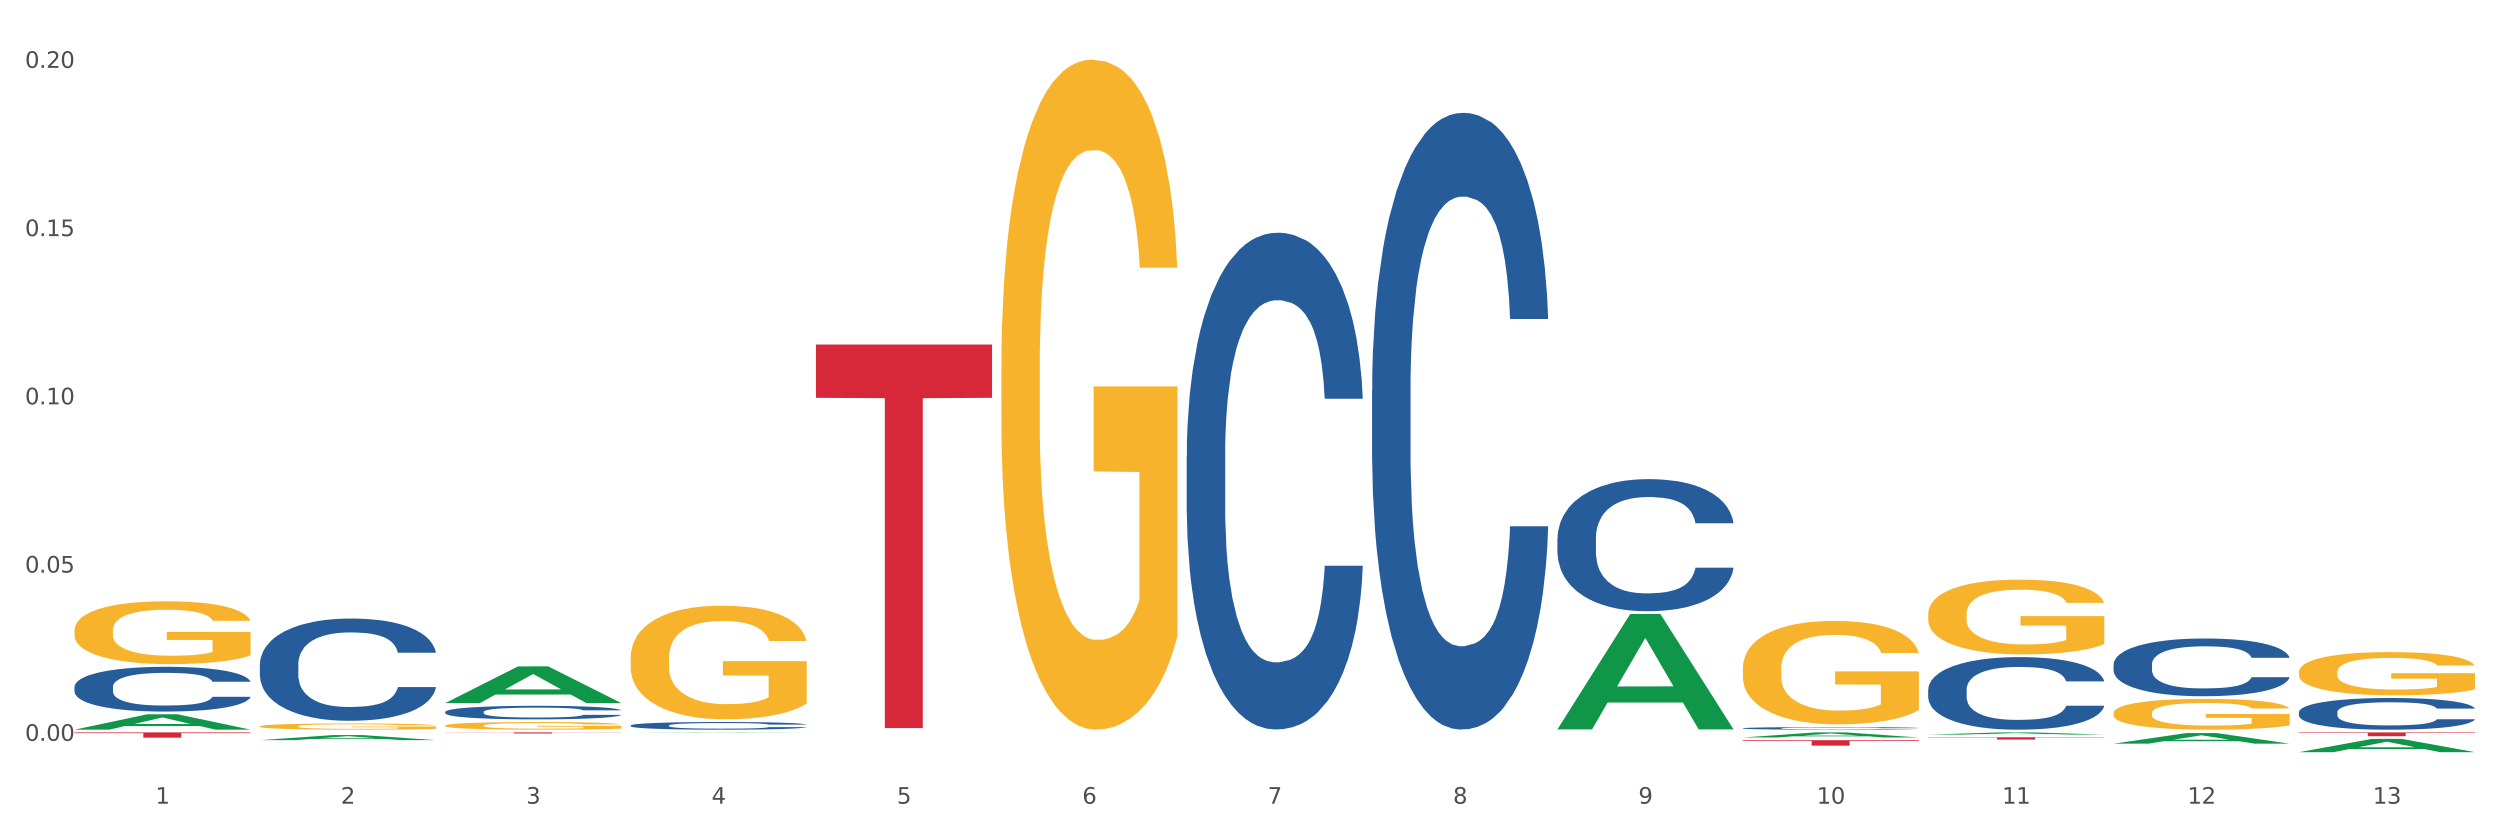 <?xml version="1.0" encoding="utf-8" standalone="no"?>
<!DOCTYPE svg PUBLIC "-//W3C//DTD SVG 1.1//EN"
  "http://www.w3.org/Graphics/SVG/1.1/DTD/svg11.dtd">
<svg xmlns:xlink="http://www.w3.org/1999/xlink" width="1080pt" height="360pt" viewBox="0 0 1080 360" xmlns="http://www.w3.org/2000/svg" version="1.1">
 <rect x="0" y="0" width="1080" height="360" fill="#333333" stroke="none"/>
 <defs>
  <style type="text/css">*{stroke-linejoin: round; stroke-linecap: butt}</style>
 </defs>
 <g id="figure_1">
  <g id="patch_1">
   <path d="M 0 360 
L 1080 360 
L 1080 0 
L 0 0 
z
" style="fill: #ffffff; stroke: #ffffff; stroke-linejoin: miter"/>
  </g>
  <g id="axes_1">
   <g id="matplotlib.axis_1">
    <g id="xtick_1">
     <g id="text_1">
      <!-- 1 -->
      <g style="fill: #4d4d4d" transform="translate(67.159 347.204) scale(0.096 -0.096)">
       <defs>
        <path id="DejaVuSans-31" d="M 794 531 
L 1825 531 
L 1825 4091 
L 703 3866 
L 703 4441 
L 1819 4666 
L 2450 4666 
L 2450 531 
L 3481 531 
L 3481 0 
L 794 0 
L 794 531 
z
" transform="scale(0.016)"/>
       </defs>
       <use xlink:href="#DejaVuSans-31"/>
      </g>
     </g>
    </g>
    <g id="xtick_2">
     <g id="text_2">
      <!-- 2 -->
      <g style="fill: #4d4d4d" transform="translate(147.238 347.204) scale(0.096 -0.096)">
       <defs>
        <path id="DejaVuSans-32" d="M 1228 531 
L 3431 531 
L 3431 0 
L 469 0 
L 469 531 
Q 828 903 1448 1529 
Q 2069 2156 2228 2338 
Q 2531 2678 2651 2914 
Q 2772 3150 2772 3378 
Q 2772 3750 2511 3984 
Q 2250 4219 1831 4219 
Q 1534 4219 1204 4116 
Q 875 4013 500 3803 
L 500 4441 
Q 881 4594 1212 4672 
Q 1544 4750 1819 4750 
Q 2544 4750 2975 4387 
Q 3406 4025 3406 3419 
Q 3406 3131 3298 2873 
Q 3191 2616 2906 2266 
Q 2828 2175 2409 1742 
Q 1991 1309 1228 531 
z
" transform="scale(0.016)"/>
       </defs>
       <use xlink:href="#DejaVuSans-32"/>
      </g>
     </g>
    </g>
    <g id="xtick_3">
     <g id="text_3">
      <!-- 3 -->
      <g style="fill: #4d4d4d" transform="translate(227.317 347.204) scale(0.096 -0.096)">
       <defs>
        <path id="DejaVuSans-33" d="M 2597 2516 
Q 3050 2419 3304 2112 
Q 3559 1806 3559 1356 
Q 3559 666 3084 287 
Q 2609 -91 1734 -91 
Q 1441 -91 1130 -33 
Q 819 25 488 141 
L 488 750 
Q 750 597 1062 519 
Q 1375 441 1716 441 
Q 2309 441 2620 675 
Q 2931 909 2931 1356 
Q 2931 1769 2642 2001 
Q 2353 2234 1838 2234 
L 1294 2234 
L 1294 2753 
L 1863 2753 
Q 2328 2753 2575 2939 
Q 2822 3125 2822 3475 
Q 2822 3834 2567 4026 
Q 2313 4219 1838 4219 
Q 1578 4219 1281 4162 
Q 984 4106 628 3988 
L 628 4550 
Q 988 4650 1302 4700 
Q 1616 4750 1894 4750 
Q 2613 4750 3031 4423 
Q 3450 4097 3450 3541 
Q 3450 3153 3228 2886 
Q 3006 2619 2597 2516 
z
" transform="scale(0.016)"/>
       </defs>
       <use xlink:href="#DejaVuSans-33"/>
      </g>
     </g>
    </g>
    <g id="xtick_4">
     <g id="text_4">
      <!-- 4 -->
      <g style="fill: #4d4d4d" transform="translate(307.396 347.204) scale(0.096 -0.096)">
       <defs>
        <path id="DejaVuSans-34" d="M 2419 4116 
L 825 1625 
L 2419 1625 
L 2419 4116 
z
M 2253 4666 
L 3047 4666 
L 3047 1625 
L 3713 1625 
L 3713 1100 
L 3047 1100 
L 3047 0 
L 2419 0 
L 2419 1100 
L 313 1100 
L 313 1709 
L 2253 4666 
z
" transform="scale(0.016)"/>
       </defs>
       <use xlink:href="#DejaVuSans-34"/>
      </g>
     </g>
    </g>
    <g id="xtick_5">
     <g id="text_5">
      <!-- 5 -->
      <g style="fill: #4d4d4d" transform="translate(387.475 347.204) scale(0.096 -0.096)">
       <defs>
        <path id="DejaVuSans-35" d="M 691 4666 
L 3169 4666 
L 3169 4134 
L 1269 4134 
L 1269 2991 
Q 1406 3038 1543 3061 
Q 1681 3084 1819 3084 
Q 2600 3084 3056 2656 
Q 3513 2228 3513 1497 
Q 3513 744 3044 326 
Q 2575 -91 1722 -91 
Q 1428 -91 1123 -41 
Q 819 9 494 109 
L 494 744 
Q 775 591 1075 516 
Q 1375 441 1709 441 
Q 2250 441 2565 725 
Q 2881 1009 2881 1497 
Q 2881 1984 2565 2268 
Q 2250 2553 1709 2553 
Q 1456 2553 1204 2497 
Q 953 2441 691 2322 
L 691 4666 
z
" transform="scale(0.016)"/>
       </defs>
       <use xlink:href="#DejaVuSans-35"/>
      </g>
     </g>
    </g>
    <g id="xtick_6">
     <g id="text_6">
      <!-- 6 -->
      <g style="fill: #4d4d4d" transform="translate(467.554 347.204) scale(0.096 -0.096)">
       <defs>
        <path id="DejaVuSans-36" d="M 2113 2584 
Q 1688 2584 1439 2293 
Q 1191 2003 1191 1497 
Q 1191 994 1439 701 
Q 1688 409 2113 409 
Q 2538 409 2786 701 
Q 3034 994 3034 1497 
Q 3034 2003 2786 2293 
Q 2538 2584 2113 2584 
z
M 3366 4563 
L 3366 3988 
Q 3128 4100 2886 4159 
Q 2644 4219 2406 4219 
Q 1781 4219 1451 3797 
Q 1122 3375 1075 2522 
Q 1259 2794 1537 2939 
Q 1816 3084 2150 3084 
Q 2853 3084 3261 2657 
Q 3669 2231 3669 1497 
Q 3669 778 3244 343 
Q 2819 -91 2113 -91 
Q 1303 -91 875 529 
Q 447 1150 447 2328 
Q 447 3434 972 4092 
Q 1497 4750 2381 4750 
Q 2619 4750 2861 4703 
Q 3103 4656 3366 4563 
z
" transform="scale(0.016)"/>
       </defs>
       <use xlink:href="#DejaVuSans-36"/>
      </g>
     </g>
    </g>
    <g id="xtick_7">
     <g id="text_7">
      <!-- 7 -->
      <g style="fill: #4d4d4d" transform="translate(547.634 347.204) scale(0.096 -0.096)">
       <defs>
        <path id="DejaVuSans-37" d="M 525 4666 
L 3525 4666 
L 3525 4397 
L 1831 0 
L 1172 0 
L 2766 4134 
L 525 4134 
L 525 4666 
z
" transform="scale(0.016)"/>
       </defs>
       <use xlink:href="#DejaVuSans-37"/>
      </g>
     </g>
    </g>
    <g id="xtick_8">
     <g id="text_8">
      <!-- 8 -->
      <g style="fill: #4d4d4d" transform="translate(627.713 347.204) scale(0.096 -0.096)">
       <defs>
        <path id="DejaVuSans-38" d="M 2034 2216 
Q 1584 2216 1326 1975 
Q 1069 1734 1069 1313 
Q 1069 891 1326 650 
Q 1584 409 2034 409 
Q 2484 409 2743 651 
Q 3003 894 3003 1313 
Q 3003 1734 2745 1975 
Q 2488 2216 2034 2216 
z
M 1403 2484 
Q 997 2584 770 2862 
Q 544 3141 544 3541 
Q 544 4100 942 4425 
Q 1341 4750 2034 4750 
Q 2731 4750 3128 4425 
Q 3525 4100 3525 3541 
Q 3525 3141 3298 2862 
Q 3072 2584 2669 2484 
Q 3125 2378 3379 2068 
Q 3634 1759 3634 1313 
Q 3634 634 3220 271 
Q 2806 -91 2034 -91 
Q 1263 -91 848 271 
Q 434 634 434 1313 
Q 434 1759 690 2068 
Q 947 2378 1403 2484 
z
M 1172 3481 
Q 1172 3119 1398 2916 
Q 1625 2713 2034 2713 
Q 2441 2713 2670 2916 
Q 2900 3119 2900 3481 
Q 2900 3844 2670 4047 
Q 2441 4250 2034 4250 
Q 1625 4250 1398 4047 
Q 1172 3844 1172 3481 
z
" transform="scale(0.016)"/>
       </defs>
       <use xlink:href="#DejaVuSans-38"/>
      </g>
     </g>
    </g>
    <g id="xtick_9">
     <g id="text_9">
      <!-- 9 -->
      <g style="fill: #4d4d4d" transform="translate(707.792 347.204) scale(0.096 -0.096)">
       <defs>
        <path id="DejaVuSans-39" d="M 703 97 
L 703 672 
Q 941 559 1184 500 
Q 1428 441 1663 441 
Q 2288 441 2617 861 
Q 2947 1281 2994 2138 
Q 2813 1869 2534 1725 
Q 2256 1581 1919 1581 
Q 1219 1581 811 2004 
Q 403 2428 403 3163 
Q 403 3881 828 4315 
Q 1253 4750 1959 4750 
Q 2769 4750 3195 4129 
Q 3622 3509 3622 2328 
Q 3622 1225 3098 567 
Q 2575 -91 1691 -91 
Q 1453 -91 1209 -44 
Q 966 3 703 97 
z
M 1959 2075 
Q 2384 2075 2632 2365 
Q 2881 2656 2881 3163 
Q 2881 3666 2632 3958 
Q 2384 4250 1959 4250 
Q 1534 4250 1286 3958 
Q 1038 3666 1038 3163 
Q 1038 2656 1286 2365 
Q 1534 2075 1959 2075 
z
" transform="scale(0.016)"/>
       </defs>
       <use xlink:href="#DejaVuSans-39"/>
      </g>
     </g>
    </g>
    <g id="xtick_10">
     <g id="text_10">
      <!-- 10 -->
      <g style="fill: #4d4d4d" transform="translate(784.817 347.204) scale(0.096 -0.096)">
       <defs>
        <path id="DejaVuSans-30" d="M 2034 4250 
Q 1547 4250 1301 3770 
Q 1056 3291 1056 2328 
Q 1056 1369 1301 889 
Q 1547 409 2034 409 
Q 2525 409 2770 889 
Q 3016 1369 3016 2328 
Q 3016 3291 2770 3770 
Q 2525 4250 2034 4250 
z
M 2034 4750 
Q 2819 4750 3233 4129 
Q 3647 3509 3647 2328 
Q 3647 1150 3233 529 
Q 2819 -91 2034 -91 
Q 1250 -91 836 529 
Q 422 1150 422 2328 
Q 422 3509 836 4129 
Q 1250 4750 2034 4750 
z
" transform="scale(0.016)"/>
       </defs>
       <use xlink:href="#DejaVuSans-31"/>
       <use xlink:href="#DejaVuSans-30" transform="translate(63.623 0)"/>
      </g>
     </g>
    </g>
    <g id="xtick_11">
     <g id="text_11">
      <!-- 11 -->
      <g style="fill: #4d4d4d" transform="translate(864.896 347.204) scale(0.096 -0.096)">
       <use xlink:href="#DejaVuSans-31"/>
       <use xlink:href="#DejaVuSans-31" transform="translate(63.623 0)"/>
      </g>
     </g>
    </g>
    <g id="xtick_12">
     <g id="text_12">
      <!-- 12 -->
      <g style="fill: #4d4d4d" transform="translate(944.975 347.204) scale(0.096 -0.096)">
       <use xlink:href="#DejaVuSans-31"/>
       <use xlink:href="#DejaVuSans-32" transform="translate(63.623 0)"/>
      </g>
     </g>
    </g>
    <g id="xtick_13">
     <g id="text_13">
      <!-- 13 -->
      <g style="fill: #4d4d4d" transform="translate(1025.054 347.204) scale(0.096 -0.096)">
       <use xlink:href="#DejaVuSans-31"/>
       <use xlink:href="#DejaVuSans-33" transform="translate(63.623 0)"/>
      </g>
     </g>
    </g>
    <g id="xtick_14"/>
    <g id="xtick_15"/>
    <g id="xtick_16"/>
    <g id="xtick_17"/>
    <g id="xtick_18"/>
    <g id="xtick_19"/>
    <g id="xtick_20"/>
    <g id="xtick_21"/>
    <g id="xtick_22"/>
    <g id="xtick_23"/>
    <g id="xtick_24"/>
    <g id="xtick_25"/>
   </g>
   <g id="matplotlib.axis_2">
    <g id="ytick_1">
     <g id="text_14">
      <!-- 0.00 -->
      <g style="fill: #4d4d4d" transform="translate(10.8 320.035) scale(0.096 -0.096)">
       <defs>
        <path id="DejaVuSans-2e" d="M 684 794 
L 1344 794 
L 1344 0 
L 684 0 
L 684 794 
z
" transform="scale(0.016)"/>
       </defs>
       <use xlink:href="#DejaVuSans-30"/>
       <use xlink:href="#DejaVuSans-2e" transform="translate(63.623 0)"/>
       <use xlink:href="#DejaVuSans-30" transform="translate(95.41 0)"/>
       <use xlink:href="#DejaVuSans-30" transform="translate(159.033 0)"/>
      </g>
     </g>
    </g>
    <g id="ytick_2">
     <g id="text_15">
      <!-- 0.05 -->
      <g style="fill: #4d4d4d" transform="translate(10.8 247.357) scale(0.096 -0.096)">
       <use xlink:href="#DejaVuSans-30"/>
       <use xlink:href="#DejaVuSans-2e" transform="translate(63.623 0)"/>
       <use xlink:href="#DejaVuSans-30" transform="translate(95.41 0)"/>
       <use xlink:href="#DejaVuSans-35" transform="translate(159.033 0)"/>
      </g>
     </g>
    </g>
    <g id="ytick_3">
     <g id="text_16">
      <!-- 0.10 -->
      <g style="fill: #4d4d4d" transform="translate(10.8 174.679) scale(0.096 -0.096)">
       <use xlink:href="#DejaVuSans-30"/>
       <use xlink:href="#DejaVuSans-2e" transform="translate(63.623 0)"/>
       <use xlink:href="#DejaVuSans-31" transform="translate(95.41 0)"/>
       <use xlink:href="#DejaVuSans-30" transform="translate(159.033 0)"/>
      </g>
     </g>
    </g>
    <g id="ytick_4">
     <g id="text_17">
      <!-- 0.15 -->
      <g style="fill: #4d4d4d" transform="translate(10.8 102.001) scale(0.096 -0.096)">
       <use xlink:href="#DejaVuSans-30"/>
       <use xlink:href="#DejaVuSans-2e" transform="translate(63.623 0)"/>
       <use xlink:href="#DejaVuSans-31" transform="translate(95.41 0)"/>
       <use xlink:href="#DejaVuSans-35" transform="translate(159.033 0)"/>
      </g>
     </g>
    </g>
    <g id="ytick_5">
     <g id="text_18">
      <!-- 0.20 -->
      <g style="fill: #4d4d4d" transform="translate(10.8 29.322) scale(0.096 -0.096)">
       <use xlink:href="#DejaVuSans-30"/>
       <use xlink:href="#DejaVuSans-2e" transform="translate(63.623 0)"/>
       <use xlink:href="#DejaVuSans-32" transform="translate(95.41 0)"/>
       <use xlink:href="#DejaVuSans-30" transform="translate(159.033 0)"/>
      </g>
     </g>
    </g>
    <g id="ytick_6"/>
    <g id="ytick_7"/>
    <g id="ytick_8"/>
    <g id="ytick_9"/>
   </g>
   <g id="PolyCollection_1">
    <path d="M 32.175 315.213 
L 32.253 315.206 
L 63.625 308.561 
L 76.644 308.555 
L 108.25 315.225 
L 93.192 315.225 
L 86.369 313.672 
L 53.978 313.672 
L 53.743 313.697 
L 47.155 315.225 
L 32.175 315.225 
L 32.175 315.213 
L 58.056 312.745 
L 82.291 312.739 
L 70.291 309.977 
L 70.134 309.964 
L 69.977 309.983 
L 57.978 312.739 
L 58.056 312.745 
L 32.175 315.213 
z
" clip-path="url(#p3907bf7227)" style="fill: #109648"/>
    <path d="M 112.254 319.747 
L 112.333 319.744 
L 143.704 317.554 
L 156.723 317.552 
L 188.329 319.751 
L 173.271 319.751 
L 166.448 319.239 
L 134.057 319.239 
L 133.822 319.247 
L 127.234 319.751 
L 112.254 319.751 
L 112.254 319.747 
L 138.135 318.933 
L 162.37 318.931 
L 150.37 318.02 
L 150.213 318.016 
L 150.056 318.022 
L 138.057 318.931 
L 138.135 318.933 
L 112.254 319.747 
z
" clip-path="url(#p3907bf7227)" style="fill: #109648"/>
    <path d="M 192.333 303.715 
L 192.412 303.7 
L 223.783 287.878 
L 236.802 287.863 
L 268.408 303.744 
L 253.35 303.744 
L 246.527 300.046 
L 214.136 300.046 
L 213.901 300.106 
L 207.313 303.744 
L 192.333 303.744 
L 192.333 303.715 
L 218.215 297.839 
L 242.449 297.824 
L 230.449 291.248 
L 230.292 291.219 
L 230.136 291.263 
L 218.136 297.824 
L 218.215 297.839 
L 192.333 303.715 
z
" clip-path="url(#p3907bf7227)" style="fill: #109648"/>
    <path d="M 272.412 316.505 
L 272.491 316.505 
L 303.862 316.388 
L 316.881 316.388 
L 348.488 316.505 
L 333.429 316.505 
L 326.606 316.478 
L 294.215 316.478 
L 293.98 316.478 
L 287.392 316.505 
L 272.412 316.505 
L 272.412 316.505 
L 298.294 316.461 
L 322.528 316.461 
L 310.528 316.413 
L 310.372 316.413 
L 310.215 316.413 
L 298.215 316.461 
L 298.294 316.461 
L 272.412 316.505 
z
" clip-path="url(#p3907bf7227)" style="fill: #109648"/>
    <path d="M 672.808 315.006 
L 672.887 314.959 
L 704.258 265.255 
L 717.277 265.208 
L 748.883 315.099 
L 733.825 315.099 
L 727.002 303.481 
L 694.611 303.481 
L 694.376 303.669 
L 687.788 315.099 
L 672.808 315.099 
L 672.808 315.006 
L 698.689 296.548 
L 722.924 296.501 
L 710.924 275.842 
L 710.767 275.749 
L 710.611 275.889 
L 698.611 296.501 
L 698.689 296.548 
L 672.808 315.006 
z
" clip-path="url(#p3907bf7227)" style="fill: #109648"/>
    <path d="M 832.967 317.342 
L 833.045 317.341 
L 864.416 316.389 
L 877.435 316.388 
L 909.042 317.344 
L 893.984 317.344 
L 887.16 317.121 
L 854.769 317.121 
L 854.534 317.125 
L 847.946 317.344 
L 832.967 317.344 
L 832.967 317.342 
L 858.848 316.988 
L 883.082 316.987 
L 871.083 316.592 
L 870.926 316.59 
L 870.769 316.592 
L 858.769 316.987 
L 858.848 316.988 
L 832.967 317.342 
z
" clip-path="url(#p3907bf7227)" style="fill: #109648"/>
    <path d="M 993.125 324.939 
L 993.203 324.933 
L 1024.574 319.205 
L 1037.594 319.2 
L 1069.2 324.95 
L 1054.142 324.95 
L 1047.319 323.611 
L 1014.928 323.611 
L 1014.693 323.632 
L 1008.105 324.95 
L 993.125 324.95 
L 993.125 324.939 
L 1019.006 322.812 
L 1043.24 322.806 
L 1031.241 320.425 
L 1031.084 320.415 
L 1030.927 320.431 
L 1018.928 322.806 
L 1019.006 322.812 
L 993.125 324.939 
z
" clip-path="url(#p3907bf7227)" style="fill: #109648"/>
    <path d="M 913.046 321.26 
L 913.124 321.256 
L 944.495 316.683 
L 957.514 316.678 
L 989.121 321.269 
L 974.063 321.269 
L 967.239 320.2 
L 934.849 320.2 
L 934.613 320.217 
L 928.025 321.269 
L 913.046 321.269 
L 913.046 321.26 
L 938.927 319.562 
L 963.161 319.558 
L 951.162 317.657 
L 951.005 317.648 
L 950.848 317.661 
L 938.848 319.558 
L 938.927 319.562 
L 913.046 321.26 
z
" clip-path="url(#p3907bf7227)" style="fill: #109648"/>
    <path d="M 752.887 288.902 
L 752.977 288.861 
L 752.977 287.392 
L 753.157 286.127 
L 754.055 283.067 
L 755.402 280.538 
L 756.39 279.191 
L 757.378 278.089 
L 758.546 276.988 
L 759.983 275.845 
L 762.588 274.172 
L 764.204 273.316 
L 766.18 272.418 
L 769.773 271.112 
L 772.378 270.378 
L 775.072 269.766 
L 779.473 269.031 
L 782.347 268.705 
L 785.401 268.46 
L 789.084 268.297 
L 791.868 268.256 
L 797.976 268.378 
L 803.185 268.746 
L 805.7 269.031 
L 808.933 269.521 
L 810.64 269.847 
L 813.424 270.5 
L 816.298 271.357 
L 818.274 272.091 
L 821.238 273.479 
L 823.484 274.866 
L 825.549 276.58 
L 826.627 277.763 
L 827.436 278.865 
L 828.154 280.13 
L 828.873 282.129 
L 812.706 282.129 
L 812.077 280.701 
L 811.089 279.354 
L 809.652 278.049 
L 808.394 277.233 
L 806.239 276.212 
L 804.263 275.56 
L 802.197 275.07 
L 799.682 274.662 
L 797.706 274.458 
L 794.922 274.295 
L 789.443 274.336 
L 785.76 274.662 
L 783.246 275.07 
L 781.629 275.437 
L 780.192 275.845 
L 778.575 276.416 
L 776.689 277.273 
L 775.342 278.049 
L 773.994 279.028 
L 772.917 280.007 
L 771.929 281.15 
L 771.12 282.374 
L 770.492 283.639 
L 769.953 285.189 
L 769.504 287.76 
L 769.504 293.349 
L 769.683 294.614 
L 770.132 296.287 
L 770.671 297.552 
L 771.569 299.062 
L 772.378 300.082 
L 773.905 301.551 
L 775.611 302.775 
L 776.958 303.55 
L 778.306 304.203 
L 780.641 305.101 
L 783.246 305.835 
L 785.491 306.284 
L 788.545 306.692 
L 790.611 306.855 
L 792.407 306.937 
L 796.808 306.937 
L 799.952 306.814 
L 803.454 306.529 
L 806.149 306.161 
L 808.394 305.713 
L 810.909 304.978 
L 812.526 304.285 
L 812.526 295.757 
L 792.766 295.716 
L 792.766 290.044 
L 828.963 290.044 
L 828.963 306.692 
L 827.436 307.549 
L 825.729 308.324 
L 823.933 309.018 
L 821.238 309.874 
L 818.005 310.69 
L 815.131 311.262 
L 812.077 311.751 
L 808.484 312.2 
L 803.814 312.608 
L 800.94 312.771 
L 797.347 312.894 
L 793.125 312.935 
L 789.443 312.853 
L 785.85 312.649 
L 782.078 312.282 
L 778.395 311.751 
L 775.611 311.221 
L 772.827 310.568 
L 769.863 309.711 
L 767.528 308.895 
L 765.731 308.161 
L 763.755 307.222 
L 761.6 305.998 
L 759.983 304.897 
L 758.546 303.754 
L 757.019 302.285 
L 755.941 301.02 
L 754.863 299.429 
L 754.235 298.246 
L 753.516 296.41 
L 752.977 293.839 
L 752.887 288.902 
z
" clip-path="url(#p3907bf7227)" style="fill: #f7b32b"/>
    <path d="M 432.571 159.508 
L 432.661 159.244 
L 432.661 149.728 
L 432.84 141.534 
L 433.738 121.71 
L 435.086 105.322 
L 436.074 96.599 
L 437.062 89.462 
L 438.229 82.325 
L 439.666 74.924 
L 442.271 64.087 
L 443.888 58.536 
L 445.864 52.721 
L 449.456 44.262 
L 452.061 39.504 
L 454.756 35.54 
L 459.157 30.782 
L 462.031 28.667 
L 465.085 27.081 
L 468.767 26.024 
L 471.551 25.759 
L 477.659 26.552 
L 482.868 28.931 
L 485.383 30.782 
L 488.617 33.954 
L 490.323 36.068 
L 493.108 40.297 
L 495.982 45.848 
L 497.958 50.606 
L 500.922 59.593 
L 503.167 68.58 
L 505.233 79.682 
L 506.311 87.347 
L 507.119 94.484 
L 507.838 102.678 
L 508.556 115.63 
L 492.389 115.63 
L 491.76 106.379 
L 490.772 97.656 
L 489.335 89.198 
L 488.078 83.911 
L 485.922 77.303 
L 483.946 73.074 
L 481.88 69.902 
L 479.366 67.259 
L 477.39 65.937 
L 474.605 64.88 
L 469.126 65.144 
L 465.444 67.259 
L 462.929 69.902 
L 461.312 72.281 
L 459.875 74.924 
L 458.258 78.625 
L 456.372 84.176 
L 455.025 89.198 
L 453.678 95.542 
L 452.6 101.885 
L 451.612 109.287 
L 450.804 117.216 
L 450.175 125.41 
L 449.636 135.455 
L 449.187 152.107 
L 449.187 188.32 
L 449.367 196.514 
L 449.816 207.352 
L 450.355 215.546 
L 451.253 225.326 
L 452.061 231.934 
L 453.588 241.45 
L 455.295 249.379 
L 456.642 254.402 
L 457.989 258.631 
L 460.324 264.446 
L 462.929 269.204 
L 465.174 272.111 
L 468.228 274.755 
L 470.294 275.812 
L 472.09 276.341 
L 476.491 276.341 
L 479.635 275.548 
L 483.138 273.697 
L 485.832 271.318 
L 488.078 268.411 
L 490.593 263.653 
L 492.209 259.159 
L 492.209 203.915 
L 472.45 203.651 
L 472.45 166.91 
L 508.646 166.91 
L 508.646 274.755 
L 507.119 280.306 
L 505.413 285.328 
L 503.616 289.821 
L 500.922 295.372 
L 497.688 300.659 
L 494.814 304.359 
L 491.76 307.531 
L 488.168 310.439 
L 483.497 313.082 
L 480.623 314.139 
L 477.03 314.932 
L 472.809 315.197 
L 469.126 314.668 
L 465.534 313.346 
L 461.761 310.967 
L 458.079 307.531 
L 455.295 304.095 
L 452.51 299.866 
L 449.546 294.315 
L 447.211 289.028 
L 445.415 284.27 
L 443.439 278.191 
L 441.283 270.261 
L 439.666 263.124 
L 438.229 255.723 
L 436.702 246.207 
L 435.625 238.013 
L 434.547 227.705 
L 433.918 220.039 
L 433.199 208.144 
L 432.661 191.492 
L 432.571 159.508 
z
" clip-path="url(#p3907bf7227)" style="fill: #f7b32b"/>
    <path d="M 272.412 284.345 
L 272.502 284.3 
L 272.502 282.687 
L 272.682 281.297 
L 273.58 277.936 
L 274.927 275.157 
L 275.915 273.678 
L 276.903 272.468 
L 278.071 271.258 
L 279.508 270.003 
L 282.113 268.165 
L 283.729 267.224 
L 285.705 266.238 
L 289.298 264.804 
L 291.903 263.997 
L 294.597 263.325 
L 298.998 262.518 
L 301.873 262.159 
L 304.926 261.89 
L 308.609 261.711 
L 311.393 261.666 
L 317.501 261.801 
L 322.71 262.204 
L 325.225 262.518 
L 328.458 263.056 
L 330.165 263.414 
L 332.949 264.131 
L 335.823 265.073 
L 337.799 265.879 
L 340.763 267.403 
L 343.009 268.927 
L 345.075 270.81 
L 346.152 272.109 
L 346.961 273.319 
L 347.679 274.709 
L 348.398 276.905 
L 332.231 276.905 
L 331.602 275.336 
L 330.614 273.857 
L 329.177 272.423 
L 327.919 271.527 
L 325.764 270.406 
L 323.788 269.689 
L 321.722 269.151 
L 319.207 268.703 
L 317.231 268.479 
L 314.447 268.3 
L 308.968 268.344 
L 305.286 268.703 
L 302.771 269.151 
L 301.154 269.555 
L 299.717 270.003 
L 298.1 270.63 
L 296.214 271.572 
L 294.867 272.423 
L 293.52 273.499 
L 292.442 274.574 
L 291.454 275.829 
L 290.645 277.174 
L 290.017 278.563 
L 289.478 280.267 
L 289.029 283.09 
L 289.029 289.231 
L 289.208 290.62 
L 289.657 292.458 
L 290.196 293.847 
L 291.094 295.505 
L 291.903 296.626 
L 293.43 298.239 
L 295.136 299.584 
L 296.483 300.436 
L 297.831 301.153 
L 300.166 302.139 
L 302.771 302.945 
L 305.016 303.438 
L 308.07 303.887 
L 310.136 304.066 
L 311.932 304.156 
L 316.333 304.156 
L 319.477 304.021 
L 322.98 303.707 
L 325.674 303.304 
L 327.919 302.811 
L 330.434 302.004 
L 332.051 301.242 
L 332.051 291.875 
L 312.291 291.83 
L 312.291 285.6 
L 348.488 285.6 
L 348.488 303.887 
L 346.961 304.828 
L 345.254 305.679 
L 343.458 306.441 
L 340.763 307.383 
L 337.53 308.279 
L 334.656 308.906 
L 331.602 309.444 
L 328.009 309.937 
L 323.339 310.386 
L 320.465 310.565 
L 316.872 310.699 
L 312.651 310.744 
L 308.968 310.654 
L 305.375 310.43 
L 301.603 310.027 
L 297.921 309.444 
L 295.136 308.862 
L 292.352 308.145 
L 289.388 307.203 
L 287.053 306.307 
L 285.256 305.5 
L 283.28 304.469 
L 281.125 303.125 
L 279.508 301.915 
L 278.071 300.66 
L 276.544 299.046 
L 275.466 297.657 
L 274.388 295.909 
L 273.76 294.609 
L 273.041 292.592 
L 272.502 289.768 
L 272.412 284.345 
z
" clip-path="url(#p3907bf7227)" style="fill: #f7b32b"/>
    <path d="M 192.333 313.451 
L 192.423 313.448 
L 192.423 313.34 
L 192.603 313.246 
L 193.501 313.02 
L 194.848 312.834 
L 195.836 312.734 
L 196.824 312.653 
L 197.992 312.571 
L 199.429 312.487 
L 202.034 312.364 
L 203.65 312.3 
L 205.626 312.234 
L 209.219 312.138 
L 211.824 312.084 
L 214.518 312.038 
L 218.919 311.984 
L 221.793 311.96 
L 224.847 311.942 
L 228.53 311.93 
L 231.314 311.927 
L 237.422 311.936 
L 242.631 311.963 
L 245.146 311.984 
L 248.379 312.02 
L 250.086 312.044 
L 252.87 312.093 
L 255.744 312.156 
L 257.72 312.21 
L 260.684 312.312 
L 262.93 312.415 
L 264.995 312.541 
L 266.073 312.629 
L 266.882 312.71 
L 267.6 312.803 
L 268.319 312.951 
L 252.152 312.951 
L 251.523 312.846 
L 250.535 312.746 
L 249.098 312.65 
L 247.84 312.59 
L 245.685 312.514 
L 243.709 312.466 
L 241.643 312.43 
L 239.128 312.4 
L 237.152 312.385 
L 234.368 312.373 
L 228.889 312.376 
L 225.206 312.4 
L 222.692 312.43 
L 221.075 312.457 
L 219.638 312.487 
L 218.021 312.529 
L 216.135 312.593 
L 214.788 312.65 
L 213.44 312.722 
L 212.363 312.794 
L 211.375 312.879 
L 210.566 312.969 
L 209.937 313.062 
L 209.399 313.177 
L 208.949 313.367 
L 208.949 313.779 
L 209.129 313.873 
L 209.578 313.996 
L 210.117 314.09 
L 211.015 314.201 
L 211.824 314.276 
L 213.351 314.385 
L 215.057 314.475 
L 216.404 314.532 
L 217.752 314.581 
L 220.087 314.647 
L 222.692 314.701 
L 224.937 314.734 
L 227.991 314.764 
L 230.057 314.776 
L 231.853 314.782 
L 236.254 314.782 
L 239.398 314.773 
L 242.9 314.752 
L 245.595 314.725 
L 247.84 314.692 
L 250.355 314.638 
L 251.972 314.587 
L 251.972 313.957 
L 232.212 313.954 
L 232.212 313.535 
L 268.408 313.535 
L 268.408 314.764 
L 266.882 314.828 
L 265.175 314.885 
L 263.379 314.936 
L 260.684 314.999 
L 257.451 315.06 
L 254.577 315.102 
L 251.523 315.138 
L 247.93 315.171 
L 243.26 315.201 
L 240.386 315.213 
L 236.793 315.222 
L 232.571 315.225 
L 228.889 315.219 
L 225.296 315.204 
L 221.524 315.177 
L 217.841 315.138 
L 215.057 315.099 
L 212.273 315.051 
L 209.309 314.987 
L 206.974 314.927 
L 205.177 314.873 
L 203.201 314.804 
L 201.046 314.713 
L 199.429 314.632 
L 197.992 314.547 
L 196.465 314.439 
L 195.387 314.346 
L 194.309 314.228 
L 193.681 314.141 
L 192.962 314.005 
L 192.423 313.816 
L 192.333 313.451 
z
" clip-path="url(#p3907bf7227)" style="fill: #f7b32b"/>
    <path d="M 112.254 313.783 
L 112.344 313.78 
L 112.344 313.692 
L 112.524 313.616 
L 113.422 313.433 
L 114.769 313.281 
L 115.757 313.2 
L 116.745 313.134 
L 117.913 313.068 
L 119.35 312.999 
L 121.954 312.899 
L 123.571 312.847 
L 125.547 312.794 
L 129.14 312.715 
L 131.744 312.671 
L 134.439 312.634 
L 138.84 312.59 
L 141.714 312.571 
L 144.768 312.556 
L 148.45 312.546 
L 151.235 312.544 
L 157.342 312.551 
L 162.552 312.573 
L 165.067 312.59 
L 168.3 312.62 
L 170.007 312.639 
L 172.791 312.678 
L 175.665 312.73 
L 177.641 312.774 
L 180.605 312.857 
L 182.85 312.94 
L 184.916 313.043 
L 185.994 313.114 
L 186.802 313.18 
L 187.521 313.256 
L 188.24 313.376 
L 172.072 313.376 
L 171.444 313.291 
L 170.456 313.21 
L 169.019 313.131 
L 167.761 313.082 
L 165.606 313.021 
L 163.63 312.982 
L 161.564 312.953 
L 159.049 312.928 
L 157.073 312.916 
L 154.289 312.906 
L 148.81 312.909 
L 145.127 312.928 
L 142.612 312.953 
L 140.996 312.975 
L 139.559 312.999 
L 137.942 313.034 
L 136.056 313.085 
L 134.708 313.131 
L 133.361 313.19 
L 132.283 313.249 
L 131.295 313.318 
L 130.487 313.391 
L 129.858 313.467 
L 129.319 313.56 
L 128.87 313.714 
L 128.87 314.05 
L 129.05 314.126 
L 129.499 314.226 
L 130.038 314.302 
L 130.936 314.393 
L 131.744 314.454 
L 133.271 314.542 
L 134.978 314.615 
L 136.325 314.662 
L 137.672 314.701 
L 140.008 314.755 
L 142.612 314.799 
L 144.858 314.826 
L 147.912 314.851 
L 149.977 314.86 
L 151.774 314.865 
L 156.175 314.865 
L 159.318 314.858 
L 162.821 314.841 
L 165.516 314.819 
L 167.761 314.792 
L 170.276 314.748 
L 171.893 314.706 
L 171.893 314.194 
L 152.133 314.192 
L 152.133 313.851 
L 188.329 313.851 
L 188.329 314.851 
L 186.802 314.902 
L 185.096 314.949 
L 183.3 314.99 
L 180.605 315.042 
L 177.372 315.091 
L 174.497 315.125 
L 171.444 315.154 
L 167.851 315.181 
L 163.181 315.206 
L 160.306 315.215 
L 156.714 315.223 
L 152.492 315.225 
L 148.81 315.22 
L 145.217 315.208 
L 141.445 315.186 
L 137.762 315.154 
L 134.978 315.122 
L 132.194 315.083 
L 129.23 315.032 
L 126.894 314.983 
L 125.098 314.939 
L 123.122 314.882 
L 120.966 314.809 
L 119.35 314.743 
L 117.913 314.674 
L 116.386 314.586 
L 115.308 314.51 
L 114.23 314.415 
L 113.601 314.344 
L 112.883 314.233 
L 112.344 314.079 
L 112.254 313.783 
z
" clip-path="url(#p3907bf7227)" style="fill: #f7b32b"/>
    <path d="M 32.175 272.304 
L 32.265 272.279 
L 32.265 271.387 
L 32.444 270.62 
L 33.343 268.762 
L 34.69 267.226 
L 35.678 266.408 
L 36.666 265.739 
L 37.833 265.071 
L 39.271 264.377 
L 41.875 263.361 
L 43.492 262.841 
L 45.468 262.296 
L 49.061 261.503 
L 51.665 261.057 
L 54.36 260.686 
L 58.761 260.24 
L 61.635 260.042 
L 64.689 259.893 
L 68.371 259.794 
L 71.156 259.769 
L 77.263 259.844 
L 82.473 260.067 
L 84.988 260.24 
L 88.221 260.537 
L 89.927 260.735 
L 92.712 261.132 
L 95.586 261.652 
L 97.562 262.098 
L 100.526 262.94 
L 102.771 263.782 
L 104.837 264.823 
L 105.915 265.541 
L 106.723 266.21 
L 107.442 266.978 
L 108.16 268.192 
L 91.993 268.192 
L 91.365 267.325 
L 90.377 266.507 
L 88.939 265.715 
L 87.682 265.219 
L 85.526 264.6 
L 83.55 264.204 
L 81.485 263.906 
L 78.97 263.659 
L 76.994 263.535 
L 74.209 263.436 
L 68.731 263.46 
L 65.048 263.659 
L 62.533 263.906 
L 60.917 264.129 
L 59.479 264.377 
L 57.863 264.724 
L 55.977 265.244 
L 54.629 265.715 
L 53.282 266.309 
L 52.204 266.904 
L 51.216 267.597 
L 50.408 268.34 
L 49.779 269.108 
L 49.24 270.05 
L 48.791 271.61 
L 48.791 275.004 
L 48.971 275.772 
L 49.42 276.788 
L 49.959 277.556 
L 50.857 278.472 
L 51.665 279.092 
L 53.192 279.983 
L 54.899 280.727 
L 56.246 281.197 
L 57.593 281.594 
L 59.929 282.139 
L 62.533 282.584 
L 64.779 282.857 
L 67.832 283.105 
L 69.898 283.204 
L 71.695 283.253 
L 76.096 283.253 
L 79.239 283.179 
L 82.742 283.006 
L 85.437 282.783 
L 87.682 282.51 
L 90.197 282.064 
L 91.814 281.643 
L 91.814 276.466 
L 72.054 276.441 
L 72.054 272.998 
L 108.25 272.998 
L 108.25 283.105 
L 106.723 283.625 
L 105.017 284.096 
L 103.22 284.517 
L 100.526 285.037 
L 97.292 285.532 
L 94.418 285.879 
L 91.365 286.176 
L 87.772 286.449 
L 83.101 286.697 
L 80.227 286.796 
L 76.635 286.87 
L 72.413 286.895 
L 68.731 286.845 
L 65.138 286.721 
L 61.366 286.498 
L 57.683 286.176 
L 54.899 285.854 
L 52.114 285.458 
L 49.15 284.938 
L 46.815 284.442 
L 45.019 283.996 
L 43.043 283.427 
L 40.887 282.684 
L 39.271 282.015 
L 37.833 281.321 
L 36.307 280.429 
L 35.229 279.661 
L 34.151 278.695 
L 33.522 277.977 
L 32.804 276.862 
L 32.265 275.301 
L 32.175 272.304 
z
" clip-path="url(#p3907bf7227)" style="fill: #f7b32b"/>
    <path d="M 832.967 318.506 
L 909.042 318.506 
L 909.042 318.646 
L 879.116 318.647 
L 879.116 319.511 
L 862.712 319.511 
L 862.712 318.647 
L 832.967 318.646 
L 832.967 318.507 
L 832.967 318.506 
z
" clip-path="url(#p3907bf7227)" style="fill: #d62839"/>
    <path d="M 752.887 319.762 
L 828.963 319.762 
L 828.963 320.091 
L 799.037 320.093 
L 799.037 322.128 
L 782.632 322.128 
L 782.632 320.093 
L 752.887 320.091 
L 752.887 319.764 
L 752.887 319.762 
z
" clip-path="url(#p3907bf7227)" style="fill: #d62839"/>
    <path d="M 192.333 307.539 
L 192.423 307.533 
L 192.423 307.384 
L 192.693 307.18 
L 193.682 306.806 
L 194.941 306.522 
L 197.099 306.191 
L 198.268 306.052 
L 199.797 305.897 
L 202.944 305.645 
L 206.541 305.431 
L 209.059 305.313 
L 210.947 305.239 
L 215.174 305.105 
L 217.602 305.046 
L 220.12 304.998 
L 222.278 304.966 
L 225.875 304.928 
L 228.752 304.912 
L 232.079 304.907 
L 234.867 304.912 
L 238.554 304.934 
L 243.949 304.998 
L 246.018 305.035 
L 248.805 305.099 
L 251.683 305.185 
L 254.021 305.271 
L 256.718 305.394 
L 259.506 305.554 
L 262.204 305.757 
L 264.092 305.945 
L 265.621 306.143 
L 266.97 306.383 
L 267.959 306.645 
L 268.408 306.865 
L 251.953 306.865 
L 251.503 306.667 
L 250.604 306.453 
L 249.704 306.308 
L 248.715 306.191 
L 247.187 306.057 
L 245.838 305.971 
L 243.59 305.87 
L 241.521 305.806 
L 239.813 305.768 
L 237.745 305.736 
L 233.338 305.704 
L 230.191 305.704 
L 228.213 305.715 
L 225.785 305.741 
L 223.717 305.779 
L 221.289 305.843 
L 219.4 305.913 
L 217.512 306.004 
L 216.433 306.068 
L 214.814 306.185 
L 213.735 306.282 
L 212.296 306.448 
L 211.487 306.565 
L 210.048 306.87 
L 209.419 307.095 
L 209.149 307.25 
L 208.969 307.421 
L 208.969 308.256 
L 209.509 308.63 
L 209.958 308.79 
L 210.678 308.972 
L 212.027 309.208 
L 214.005 309.438 
L 216.073 309.604 
L 217.782 309.705 
L 219.4 309.78 
L 221.019 309.839 
L 222.997 309.892 
L 224.616 309.925 
L 227.044 309.957 
L 229.921 309.973 
L 232.169 309.973 
L 236.755 309.946 
L 238.824 309.919 
L 240.802 309.882 
L 242.96 309.823 
L 244.669 309.759 
L 245.658 309.711 
L 247.276 309.609 
L 248.535 309.502 
L 249.615 309.379 
L 250.334 309.272 
L 251.143 309.111 
L 251.773 308.93 
L 251.953 308.833 
L 268.408 308.833 
L 268.049 309.026 
L 267.419 309.213 
L 266.16 309.464 
L 265.171 309.609 
L 263.643 309.785 
L 262.024 309.935 
L 259.776 310.101 
L 257.708 310.224 
L 255.549 310.331 
L 253.211 310.427 
L 248.985 310.561 
L 247.456 310.599 
L 244.219 310.663 
L 241.701 310.7 
L 238.014 310.738 
L 234.238 310.759 
L 230.281 310.764 
L 226.774 310.754 
L 222.907 310.722 
L 220.479 310.689 
L 217.782 310.641 
L 214.634 310.566 
L 211.667 310.476 
L 208.879 310.369 
L 206.271 310.245 
L 203.843 310.106 
L 200.696 309.876 
L 198.358 309.652 
L 196.65 309.443 
L 195.481 309.267 
L 194.312 309.042 
L 193.682 308.887 
L 192.693 308.512 
L 192.333 308.165 
L 192.333 307.539 
z
" clip-path="url(#p3907bf7227)" style="fill: #255c99"/>
    <path d="M 272.412 313.396 
L 272.502 313.393 
L 272.502 313.308 
L 272.772 313.193 
L 273.761 312.981 
L 275.02 312.821 
L 277.178 312.633 
L 278.347 312.554 
L 279.876 312.467 
L 283.023 312.324 
L 286.62 312.203 
L 289.138 312.137 
L 291.027 312.094 
L 295.253 312.019 
L 297.681 311.985 
L 300.199 311.958 
L 302.357 311.94 
L 305.954 311.919 
L 308.831 311.91 
L 312.159 311.907 
L 314.946 311.91 
L 318.633 311.922 
L 324.028 311.958 
L 326.097 311.979 
L 328.884 312.016 
L 331.762 312.064 
L 334.1 312.112 
L 336.798 312.182 
L 339.585 312.273 
L 342.283 312.388 
L 344.171 312.494 
L 345.7 312.606 
L 347.049 312.742 
L 348.038 312.89 
L 348.488 313.014 
L 332.032 313.014 
L 331.582 312.902 
L 330.683 312.781 
L 329.784 312.7 
L 328.794 312.633 
L 327.266 312.557 
L 325.917 312.509 
L 323.669 312.451 
L 321.601 312.415 
L 319.892 312.394 
L 317.824 312.376 
L 313.418 312.358 
L 310.27 312.358 
L 308.292 312.364 
L 305.864 312.379 
L 303.796 312.4 
L 301.368 312.436 
L 299.479 312.476 
L 297.591 312.527 
L 296.512 312.563 
L 294.893 312.63 
L 293.814 312.684 
L 292.375 312.778 
L 291.566 312.845 
L 290.127 313.017 
L 289.498 313.145 
L 289.228 313.232 
L 289.048 313.329 
L 289.048 313.801 
L 289.588 314.013 
L 290.037 314.104 
L 290.757 314.207 
L 292.106 314.34 
L 294.084 314.47 
L 296.152 314.564 
L 297.861 314.622 
L 299.479 314.664 
L 301.098 314.697 
L 303.076 314.728 
L 304.695 314.746 
L 307.123 314.764 
L 310 314.773 
L 312.249 314.773 
L 316.835 314.758 
L 318.903 314.743 
L 320.881 314.722 
L 323.039 314.688 
L 324.748 314.652 
L 325.737 314.625 
L 327.356 314.567 
L 328.615 314.507 
L 329.694 314.437 
L 330.413 314.376 
L 331.222 314.286 
L 331.852 314.183 
L 332.032 314.128 
L 348.488 314.128 
L 348.128 314.237 
L 347.498 314.343 
L 346.24 314.485 
L 345.25 314.567 
L 343.722 314.667 
L 342.103 314.752 
L 339.855 314.846 
L 337.787 314.915 
L 335.629 314.976 
L 333.291 315.03 
L 329.064 315.106 
L 327.535 315.127 
L 324.298 315.163 
L 321.78 315.185 
L 318.094 315.206 
L 314.317 315.218 
L 310.36 315.221 
L 306.853 315.215 
L 302.986 315.197 
L 300.558 315.179 
L 297.861 315.151 
L 294.713 315.109 
L 291.746 315.058 
L 288.958 314.997 
L 286.351 314.927 
L 283.923 314.849 
L 280.775 314.719 
L 278.437 314.591 
L 276.729 314.473 
L 275.56 314.373 
L 274.391 314.246 
L 273.761 314.159 
L 272.772 313.947 
L 272.412 313.75 
L 272.412 313.396 
z
" clip-path="url(#p3907bf7227)" style="fill: #255c99"/>
    <path d="M 512.65 196.955 
L 512.74 196.759 
L 512.74 191.272 
L 513.01 183.824 
L 513.999 170.105 
L 515.258 159.718 
L 517.416 147.567 
L 518.585 142.471 
L 520.114 136.788 
L 523.261 127.576 
L 526.858 119.737 
L 529.376 115.425 
L 531.264 112.681 
L 535.49 107.782 
L 537.918 105.626 
L 540.436 103.862 
L 542.594 102.686 
L 546.191 101.314 
L 549.069 100.726 
L 552.396 100.53 
L 555.184 100.726 
L 558.871 101.51 
L 564.266 103.862 
L 566.334 105.234 
L 569.122 107.586 
L 571.999 110.721 
L 574.337 113.857 
L 577.035 118.365 
L 579.823 124.244 
L 582.52 131.692 
L 584.409 138.551 
L 585.937 145.803 
L 587.286 154.622 
L 588.275 164.226 
L 588.725 172.261 
L 572.269 172.261 
L 571.819 165.01 
L 570.92 157.17 
L 570.021 151.878 
L 569.032 147.567 
L 567.503 142.667 
L 566.154 139.531 
L 563.906 135.808 
L 561.838 133.456 
L 560.129 132.084 
L 558.061 130.908 
L 553.655 129.732 
L 550.508 129.732 
L 548.529 130.124 
L 546.101 131.104 
L 544.033 132.476 
L 541.605 134.828 
L 539.717 137.376 
L 537.828 140.707 
L 536.749 143.059 
L 535.131 147.371 
L 534.052 150.899 
L 532.613 156.974 
L 531.804 161.286 
L 530.365 172.457 
L 529.735 180.688 
L 529.466 186.372 
L 529.286 192.644 
L 529.286 223.217 
L 529.825 236.936 
L 530.275 242.816 
L 530.994 249.479 
L 532.343 258.103 
L 534.321 266.53 
L 536.39 272.606 
L 538.098 276.329 
L 539.717 279.073 
L 541.335 281.229 
L 543.314 283.189 
L 544.932 284.365 
L 547.36 285.541 
L 550.238 286.129 
L 552.486 286.129 
L 557.072 285.149 
L 559.14 284.169 
L 561.119 282.797 
L 563.277 280.641 
L 564.985 278.289 
L 565.974 276.525 
L 567.593 272.802 
L 568.852 268.882 
L 569.931 264.374 
L 570.65 260.455 
L 571.46 254.575 
L 572.089 247.912 
L 572.269 244.384 
L 588.725 244.384 
L 588.365 251.439 
L 587.736 258.299 
L 586.477 267.51 
L 585.488 272.802 
L 583.959 279.269 
L 582.341 284.757 
L 580.092 290.832 
L 578.024 295.34 
L 575.866 299.26 
L 573.528 302.788 
L 569.302 307.687 
L 567.773 309.059 
L 564.536 311.411 
L 562.018 312.783 
L 558.331 314.155 
L 554.554 314.939 
L 550.598 315.135 
L 547.091 314.743 
L 543.224 313.567 
L 540.796 312.391 
L 538.098 310.627 
L 534.951 307.883 
L 531.983 304.551 
L 529.196 300.632 
L 526.588 296.124 
L 524.16 291.028 
L 521.013 282.601 
L 518.675 274.37 
L 516.966 266.726 
L 515.797 260.259 
L 514.628 252.027 
L 513.999 246.344 
L 513.01 232.625 
L 512.65 219.886 
L 512.65 196.955 
z
" clip-path="url(#p3907bf7227)" style="fill: #255c99"/>
    <path d="M 352.492 148.835 
L 428.567 148.835 
L 428.567 171.859 
L 398.641 172.014 
L 398.641 314.516 
L 382.237 314.516 
L 382.237 172.014 
L 352.492 171.859 
L 352.492 148.99 
L 352.492 148.835 
z
" clip-path="url(#p3907bf7227)" style="fill: #d62839"/>
    <path d="M 112.254 287.057 
L 112.344 287.016 
L 112.344 285.887 
L 112.614 284.354 
L 113.603 281.53 
L 114.862 279.392 
L 117.02 276.891 
L 118.189 275.843 
L 119.718 274.673 
L 122.865 272.777 
L 126.462 271.163 
L 128.98 270.276 
L 130.868 269.711 
L 135.095 268.703 
L 137.523 268.259 
L 140.04 267.896 
L 142.199 267.654 
L 145.796 267.371 
L 148.673 267.25 
L 152 267.21 
L 154.788 267.25 
L 158.475 267.412 
L 163.87 267.896 
L 165.938 268.178 
L 168.726 268.662 
L 171.604 269.308 
L 173.942 269.953 
L 176.639 270.881 
L 179.427 272.091 
L 182.125 273.624 
L 184.013 275.036 
L 185.542 276.528 
L 186.891 278.344 
L 187.88 280.32 
L 188.329 281.974 
L 171.873 281.974 
L 171.424 280.482 
L 170.525 278.868 
L 169.625 277.779 
L 168.636 276.891 
L 167.107 275.883 
L 165.759 275.237 
L 163.51 274.471 
L 161.442 273.987 
L 159.734 273.705 
L 157.665 273.463 
L 153.259 273.221 
L 150.112 273.221 
L 148.134 273.301 
L 145.706 273.503 
L 143.637 273.785 
L 141.209 274.269 
L 139.321 274.794 
L 137.433 275.48 
L 136.354 275.964 
L 134.735 276.851 
L 133.656 277.577 
L 132.217 278.828 
L 131.408 279.715 
L 129.969 282.014 
L 129.34 283.709 
L 129.07 284.878 
L 128.89 286.169 
L 128.89 292.462 
L 129.43 295.286 
L 129.879 296.496 
L 130.599 297.868 
L 131.947 299.643 
L 133.926 301.377 
L 135.994 302.628 
L 137.702 303.394 
L 139.321 303.959 
L 140.94 304.403 
L 142.918 304.806 
L 144.537 305.048 
L 146.965 305.29 
L 149.842 305.411 
L 152.09 305.411 
L 156.676 305.209 
L 158.745 305.008 
L 160.723 304.725 
L 162.881 304.282 
L 164.59 303.797 
L 165.579 303.434 
L 167.197 302.668 
L 168.456 301.861 
L 169.535 300.933 
L 170.255 300.127 
L 171.064 298.916 
L 171.694 297.545 
L 171.873 296.819 
L 188.329 296.819 
L 187.97 298.271 
L 187.34 299.683 
L 186.081 301.579 
L 185.092 302.668 
L 183.563 303.999 
L 181.945 305.129 
L 179.697 306.379 
L 177.628 307.307 
L 175.47 308.114 
L 173.132 308.84 
L 168.906 309.848 
L 167.377 310.131 
L 164.14 310.615 
L 161.622 310.897 
L 157.935 311.18 
L 154.158 311.341 
L 150.202 311.381 
L 146.695 311.301 
L 142.828 311.059 
L 140.4 310.816 
L 137.702 310.453 
L 134.555 309.889 
L 131.588 309.203 
L 128.8 308.396 
L 126.192 307.468 
L 123.764 306.42 
L 120.617 304.685 
L 118.279 302.991 
L 116.57 301.417 
L 115.401 300.086 
L 114.232 298.392 
L 113.603 297.222 
L 112.614 294.399 
L 112.254 291.776 
L 112.254 287.057 
z
" clip-path="url(#p3907bf7227)" style="fill: #255c99"/>
    <path d="M 192.333 316.388 
L 268.408 316.388 
L 268.408 316.455 
L 238.483 316.455 
L 238.483 316.872 
L 222.078 316.872 
L 222.078 316.455 
L 192.333 316.455 
L 192.333 316.388 
L 192.333 316.388 
z
" clip-path="url(#p3907bf7227)" style="fill: #d62839"/>
    <path d="M 112.254 316.388 
L 188.329 316.388 
L 188.329 316.388 
L 158.404 316.388 
L 158.404 316.389 
L 141.999 316.389 
L 141.999 316.388 
L 112.254 316.388 
L 112.254 316.388 
L 112.254 316.388 
z
" clip-path="url(#p3907bf7227)" style="fill: #d62839"/>
    <path d="M 32.175 316.388 
L 108.25 316.388 
L 108.25 316.705 
L 78.325 316.707 
L 78.325 318.67 
L 61.92 318.67 
L 61.92 316.707 
L 32.175 316.705 
L 32.175 316.39 
L 32.175 316.388 
z
" clip-path="url(#p3907bf7227)" style="fill: #d62839"/>
    <path d="M 993.125 316.388 
L 1069.2 316.388 
L 1069.2 316.617 
L 1039.275 316.619 
L 1039.275 318.037 
L 1022.87 318.037 
L 1022.87 316.619 
L 993.125 316.617 
L 993.125 316.389 
L 993.125 316.388 
z
" clip-path="url(#p3907bf7227)" style="fill: #d62839"/>
    <path d="M 32.175 296.745 
L 32.265 296.727 
L 32.265 296.233 
L 32.535 295.562 
L 33.524 294.326 
L 34.783 293.39 
L 36.941 292.295 
L 38.11 291.836 
L 39.639 291.324 
L 42.786 290.494 
L 46.383 289.788 
L 48.901 289.399 
L 50.789 289.152 
L 55.016 288.711 
L 57.443 288.516 
L 59.961 288.358 
L 62.119 288.252 
L 65.716 288.128 
L 68.594 288.075 
L 71.921 288.057 
L 74.709 288.075 
L 78.396 288.146 
L 83.791 288.358 
L 85.859 288.481 
L 88.647 288.693 
L 91.524 288.976 
L 93.862 289.258 
L 96.56 289.664 
L 99.348 290.194 
L 102.045 290.865 
L 103.934 291.483 
L 105.463 292.136 
L 106.811 292.931 
L 107.801 293.796 
L 108.25 294.52 
L 91.794 294.52 
L 91.345 293.867 
L 90.445 293.16 
L 89.546 292.684 
L 88.557 292.295 
L 87.028 291.854 
L 85.679 291.571 
L 83.431 291.236 
L 81.363 291.024 
L 79.655 290.9 
L 77.586 290.794 
L 73.18 290.688 
L 70.033 290.688 
L 68.054 290.724 
L 65.627 290.812 
L 63.558 290.936 
L 61.13 291.147 
L 59.242 291.377 
L 57.354 291.677 
L 56.274 291.889 
L 54.656 292.278 
L 53.577 292.595 
L 52.138 293.143 
L 51.329 293.531 
L 49.89 294.538 
L 49.26 295.279 
L 48.991 295.791 
L 48.811 296.357 
L 48.811 299.111 
L 49.35 300.347 
L 49.8 300.877 
L 50.519 301.477 
L 51.868 302.254 
L 53.847 303.014 
L 55.915 303.561 
L 57.623 303.896 
L 59.242 304.144 
L 60.861 304.338 
L 62.839 304.514 
L 64.457 304.62 
L 66.885 304.726 
L 69.763 304.779 
L 72.011 304.779 
L 76.597 304.691 
L 78.665 304.603 
L 80.644 304.479 
L 82.802 304.285 
L 84.51 304.073 
L 85.5 303.914 
L 87.118 303.579 
L 88.377 303.225 
L 89.456 302.819 
L 90.176 302.466 
L 90.985 301.936 
L 91.614 301.336 
L 91.794 301.018 
L 108.25 301.018 
L 107.89 301.654 
L 107.261 302.272 
L 106.002 303.102 
L 105.013 303.579 
L 103.484 304.161 
L 101.866 304.656 
L 99.618 305.203 
L 97.549 305.609 
L 95.391 305.962 
L 93.053 306.28 
L 88.827 306.722 
L 87.298 306.845 
L 84.061 307.057 
L 81.543 307.181 
L 77.856 307.304 
L 74.079 307.375 
L 70.123 307.393 
L 66.616 307.357 
L 62.749 307.251 
L 60.321 307.145 
L 57.623 306.987 
L 54.476 306.739 
L 51.509 306.439 
L 48.721 306.086 
L 46.113 305.68 
L 43.685 305.221 
L 40.538 304.462 
L 38.2 303.72 
L 36.491 303.031 
L 35.322 302.449 
L 34.153 301.707 
L 33.524 301.195 
L 32.535 299.959 
L 32.175 298.811 
L 32.175 296.745 
z
" clip-path="url(#p3907bf7227)" style="fill: #255c99"/>
    <path d="M 592.729 168.453 
L 592.819 168.21 
L 592.819 161.397 
L 593.089 152.151 
L 594.078 135.118 
L 595.337 122.222 
L 597.495 107.136 
L 598.664 100.809 
L 600.193 93.753 
L 603.34 82.317 
L 606.937 72.584 
L 609.455 67.231 
L 611.343 63.824 
L 615.57 57.741 
L 617.998 55.065 
L 620.515 52.875 
L 622.674 51.415 
L 626.27 49.712 
L 629.148 48.982 
L 632.475 48.738 
L 635.263 48.982 
L 638.95 49.955 
L 644.345 52.875 
L 646.413 54.578 
L 649.201 57.498 
L 652.078 61.391 
L 654.417 65.284 
L 657.114 70.881 
L 659.902 78.18 
L 662.6 87.427 
L 664.488 95.943 
L 666.017 104.946 
L 667.365 115.895 
L 668.355 127.818 
L 668.804 137.795 
L 652.348 137.795 
L 651.899 128.792 
L 650.999 119.059 
L 650.1 112.489 
L 649.111 107.136 
L 647.582 101.053 
L 646.233 97.16 
L 643.985 92.537 
L 641.917 89.617 
L 640.209 87.913 
L 638.14 86.453 
L 633.734 84.994 
L 630.587 84.994 
L 628.608 85.48 
L 626.181 86.697 
L 624.112 88.4 
L 621.684 91.32 
L 619.796 94.483 
L 617.908 98.62 
L 616.829 101.539 
L 615.21 106.893 
L 614.131 111.272 
L 612.692 118.815 
L 611.883 124.168 
L 610.444 138.038 
L 609.814 148.257 
L 609.545 155.314 
L 609.365 163.1 
L 609.365 201.058 
L 609.904 218.091 
L 610.354 225.391 
L 611.073 233.664 
L 612.422 244.37 
L 614.401 254.833 
L 616.469 262.376 
L 618.177 266.999 
L 619.796 270.405 
L 621.415 273.082 
L 623.393 275.515 
L 625.012 276.975 
L 627.439 278.435 
L 630.317 279.165 
L 632.565 279.165 
L 637.151 277.948 
L 639.219 276.732 
L 641.198 275.028 
L 643.356 272.352 
L 645.064 269.432 
L 646.054 267.242 
L 647.672 262.619 
L 648.931 257.753 
L 650.01 252.156 
L 650.73 247.29 
L 651.539 239.99 
L 652.168 231.717 
L 652.348 227.337 
L 668.804 227.337 
L 668.445 236.097 
L 667.815 244.613 
L 666.556 256.049 
L 665.567 262.619 
L 664.038 270.649 
L 662.42 277.462 
L 660.172 285.005 
L 658.103 290.601 
L 655.945 295.468 
L 653.607 299.847 
L 649.381 305.93 
L 647.852 307.634 
L 644.615 310.554 
L 642.097 312.257 
L 638.41 313.96 
L 634.633 314.933 
L 630.677 315.177 
L 627.17 314.69 
L 623.303 313.23 
L 620.875 311.77 
L 618.177 309.58 
L 615.03 306.174 
L 612.063 302.037 
L 609.275 297.171 
L 606.667 291.574 
L 604.239 285.248 
L 601.092 274.785 
L 598.754 264.566 
L 597.045 255.076 
L 595.876 247.046 
L 594.707 236.827 
L 594.078 229.77 
L 593.089 212.738 
L 592.729 196.922 
L 592.729 168.453 
z
" clip-path="url(#p3907bf7227)" style="fill: #255c99"/>
    <path d="M 993.125 307.687 
L 993.215 307.675 
L 993.215 307.325 
L 993.485 306.85 
L 994.474 305.975 
L 995.733 305.312 
L 997.891 304.537 
L 999.06 304.212 
L 1000.588 303.849 
L 1003.736 303.262 
L 1007.333 302.762 
L 1009.851 302.487 
L 1011.739 302.312 
L 1015.965 301.999 
L 1018.393 301.862 
L 1020.911 301.749 
L 1023.069 301.674 
L 1026.666 301.587 
L 1029.544 301.549 
L 1032.871 301.537 
L 1035.659 301.549 
L 1039.345 301.599 
L 1044.741 301.749 
L 1046.809 301.837 
L 1049.597 301.987 
L 1052.474 302.187 
L 1054.812 302.387 
L 1057.51 302.674 
L 1060.298 303.049 
L 1062.995 303.524 
L 1064.884 303.962 
L 1066.412 304.424 
L 1067.761 304.987 
L 1068.75 305.6 
L 1069.2 306.112 
L 1052.744 306.112 
L 1052.294 305.65 
L 1051.395 305.15 
L 1050.496 304.812 
L 1049.507 304.537 
L 1047.978 304.224 
L 1046.629 304.024 
L 1044.381 303.787 
L 1042.313 303.637 
L 1040.604 303.549 
L 1038.536 303.474 
L 1034.13 303.399 
L 1030.983 303.399 
L 1029.004 303.424 
L 1026.576 303.487 
L 1024.508 303.574 
L 1022.08 303.724 
L 1020.192 303.887 
L 1018.303 304.099 
L 1017.224 304.249 
L 1015.606 304.524 
L 1014.527 304.749 
L 1013.088 305.137 
L 1012.278 305.412 
L 1010.84 306.125 
L 1010.21 306.65 
L 1009.94 307.012 
L 1009.761 307.412 
L 1009.761 309.362 
L 1010.3 310.237 
L 1010.75 310.612 
L 1011.469 311.037 
L 1012.818 311.587 
L 1014.796 312.125 
L 1016.865 312.513 
L 1018.573 312.75 
L 1020.192 312.925 
L 1021.81 313.063 
L 1023.789 313.188 
L 1025.407 313.263 
L 1027.835 313.338 
L 1030.713 313.375 
L 1032.961 313.375 
L 1037.547 313.313 
L 1039.615 313.25 
L 1041.594 313.163 
L 1043.752 313.025 
L 1045.46 312.875 
L 1046.449 312.763 
L 1048.068 312.525 
L 1049.327 312.275 
L 1050.406 311.988 
L 1051.125 311.737 
L 1051.935 311.362 
L 1052.564 310.937 
L 1052.744 310.712 
L 1069.2 310.712 
L 1068.84 311.162 
L 1068.211 311.6 
L 1066.952 312.188 
L 1065.963 312.525 
L 1064.434 312.938 
L 1062.815 313.288 
L 1060.567 313.675 
L 1058.499 313.963 
L 1056.341 314.213 
L 1054.003 314.438 
L 1049.777 314.75 
L 1048.248 314.838 
L 1045.011 314.988 
L 1042.493 315.075 
L 1038.806 315.163 
L 1035.029 315.213 
L 1031.072 315.225 
L 1027.565 315.2 
L 1023.699 315.125 
L 1021.271 315.05 
L 1018.573 314.938 
L 1015.426 314.763 
L 1012.458 314.55 
L 1009.671 314.3 
L 1007.063 314.013 
L 1004.635 313.688 
L 1001.488 313.15 
L 999.15 312.625 
L 997.441 312.138 
L 996.272 311.725 
L 995.103 311.2 
L 994.474 310.837 
L 993.485 309.962 
L 993.125 309.15 
L 993.125 307.687 
z
" clip-path="url(#p3907bf7227)" style="fill: #255c99"/>
    <path d="M 913.046 287.033 
L 913.136 287.01 
L 913.136 286.373 
L 913.405 285.508 
L 914.395 283.914 
L 915.653 282.707 
L 917.812 281.295 
L 918.981 280.703 
L 920.509 280.043 
L 923.657 278.973 
L 927.254 278.062 
L 929.771 277.561 
L 931.66 277.242 
L 935.886 276.673 
L 938.314 276.422 
L 940.832 276.217 
L 942.99 276.081 
L 946.587 275.921 
L 949.465 275.853 
L 952.792 275.83 
L 955.579 275.853 
L 959.266 275.944 
L 964.662 276.217 
L 966.73 276.377 
L 969.518 276.65 
L 972.395 277.014 
L 974.733 277.379 
L 977.431 277.902 
L 980.218 278.586 
L 982.916 279.451 
L 984.805 280.248 
L 986.333 281.09 
L 987.682 282.115 
L 988.671 283.231 
L 989.121 284.164 
L 972.665 284.164 
L 972.215 283.322 
L 971.316 282.411 
L 970.417 281.796 
L 969.428 281.295 
L 967.899 280.726 
L 966.55 280.362 
L 964.302 279.929 
L 962.234 279.656 
L 960.525 279.496 
L 958.457 279.36 
L 954.051 279.223 
L 950.903 279.223 
L 948.925 279.269 
L 946.497 279.382 
L 944.429 279.542 
L 942.001 279.815 
L 940.113 280.111 
L 938.224 280.498 
L 937.145 280.771 
L 935.527 281.272 
L 934.447 281.682 
L 933.009 282.388 
L 932.199 282.889 
L 930.761 284.187 
L 930.131 285.143 
L 929.861 285.804 
L 929.681 286.532 
L 929.681 290.084 
L 930.221 291.678 
L 930.671 292.361 
L 931.39 293.136 
L 932.739 294.137 
L 934.717 295.117 
L 936.785 295.822 
L 938.494 296.255 
L 940.113 296.574 
L 941.731 296.824 
L 943.71 297.052 
L 945.328 297.189 
L 947.756 297.325 
L 950.634 297.394 
L 952.882 297.394 
L 957.468 297.28 
L 959.536 297.166 
L 961.514 297.006 
L 963.673 296.756 
L 965.381 296.483 
L 966.37 296.278 
L 967.989 295.845 
L 969.248 295.39 
L 970.327 294.866 
L 971.046 294.411 
L 971.856 293.728 
L 972.485 292.953 
L 972.665 292.544 
L 989.121 292.544 
L 988.761 293.363 
L 988.132 294.16 
L 986.873 295.23 
L 985.884 295.845 
L 984.355 296.597 
L 982.736 297.234 
L 980.488 297.94 
L 978.42 298.464 
L 976.262 298.919 
L 973.924 299.329 
L 969.697 299.898 
L 968.169 300.058 
L 964.931 300.331 
L 962.414 300.49 
L 958.727 300.65 
L 954.95 300.741 
L 950.993 300.763 
L 947.486 300.718 
L 943.62 300.581 
L 941.192 300.445 
L 938.494 300.24 
L 935.347 299.921 
L 932.379 299.534 
L 929.592 299.078 
L 926.984 298.555 
L 924.556 297.963 
L 921.409 296.984 
L 919.071 296.027 
L 917.362 295.139 
L 916.193 294.388 
L 915.024 293.432 
L 914.395 292.771 
L 913.405 291.177 
L 913.046 289.697 
L 913.046 287.033 
z
" clip-path="url(#p3907bf7227)" style="fill: #255c99"/>
    <path d="M 832.967 297.958 
L 833.056 297.93 
L 833.056 297.128 
L 833.326 296.04 
L 834.315 294.035 
L 835.574 292.518 
L 837.732 290.742 
L 838.901 289.998 
L 840.43 289.167 
L 843.577 287.821 
L 847.174 286.676 
L 849.692 286.046 
L 851.581 285.645 
L 855.807 284.929 
L 858.235 284.614 
L 860.753 284.357 
L 862.911 284.185 
L 866.508 283.984 
L 869.385 283.898 
L 872.713 283.87 
L 875.5 283.898 
L 879.187 284.013 
L 884.583 284.357 
L 886.651 284.557 
L 889.438 284.901 
L 892.316 285.359 
L 894.654 285.817 
L 897.352 286.476 
L 900.139 287.335 
L 902.837 288.423 
L 904.725 289.425 
L 906.254 290.485 
L 907.603 291.773 
L 908.592 293.176 
L 909.042 294.35 
L 892.586 294.35 
L 892.136 293.291 
L 891.237 292.145 
L 890.338 291.372 
L 889.348 290.742 
L 887.82 290.026 
L 886.471 289.568 
L 884.223 289.024 
L 882.155 288.681 
L 880.446 288.48 
L 878.378 288.308 
L 873.972 288.136 
L 870.824 288.136 
L 868.846 288.194 
L 866.418 288.337 
L 864.35 288.537 
L 861.922 288.881 
L 860.033 289.253 
L 858.145 289.74 
L 857.066 290.084 
L 855.447 290.714 
L 854.368 291.229 
L 852.929 292.117 
L 852.12 292.747 
L 850.681 294.379 
L 850.052 295.582 
L 849.782 296.412 
L 849.602 297.328 
L 849.602 301.795 
L 850.142 303.8 
L 850.591 304.659 
L 851.311 305.632 
L 852.66 306.892 
L 854.638 308.124 
L 856.706 309.011 
L 858.415 309.555 
L 860.033 309.956 
L 861.652 310.271 
L 863.63 310.558 
L 865.249 310.73 
L 867.677 310.901 
L 870.554 310.987 
L 872.803 310.987 
L 877.389 310.844 
L 879.457 310.701 
L 881.435 310.5 
L 883.593 310.185 
L 885.302 309.842 
L 886.291 309.584 
L 887.91 309.04 
L 889.169 308.467 
L 890.248 307.809 
L 890.967 307.236 
L 891.776 306.377 
L 892.406 305.403 
L 892.586 304.888 
L 909.042 304.888 
L 908.682 305.919 
L 908.053 306.921 
L 906.794 308.267 
L 905.804 309.04 
L 904.276 309.985 
L 902.657 310.787 
L 900.409 311.674 
L 898.341 312.333 
L 896.183 312.906 
L 893.845 313.421 
L 889.618 314.137 
L 888.09 314.338 
L 884.852 314.681 
L 882.334 314.882 
L 878.648 315.082 
L 874.871 315.197 
L 870.914 315.225 
L 867.407 315.168 
L 863.54 314.996 
L 861.113 314.824 
L 858.415 314.567 
L 855.268 314.166 
L 852.3 313.679 
L 849.512 313.106 
L 846.905 312.448 
L 844.477 311.703 
L 841.329 310.472 
L 838.991 309.269 
L 837.283 308.152 
L 836.114 307.207 
L 834.945 306.005 
L 834.315 305.174 
L 833.326 303.17 
L 832.967 301.309 
L 832.967 297.958 
z
" clip-path="url(#p3907bf7227)" style="fill: #255c99"/>
    <path d="M 752.887 314.604 
L 752.977 314.603 
L 752.977 314.574 
L 753.247 314.535 
L 754.236 314.463 
L 755.495 314.408 
L 757.653 314.344 
L 758.822 314.318 
L 760.351 314.288 
L 763.498 314.239 
L 767.095 314.198 
L 769.613 314.175 
L 771.501 314.161 
L 775.728 314.135 
L 778.156 314.124 
L 780.674 314.115 
L 782.832 314.108 
L 786.429 314.101 
L 789.306 314.098 
L 792.633 314.097 
L 795.421 314.098 
L 799.108 314.102 
L 804.503 314.115 
L 806.572 314.122 
L 809.359 314.134 
L 812.237 314.151 
L 814.575 314.167 
L 817.273 314.191 
L 820.06 314.222 
L 822.758 314.261 
L 824.646 314.297 
L 826.175 314.335 
L 827.524 314.381 
L 828.513 314.432 
L 828.963 314.474 
L 812.507 314.474 
L 812.057 314.436 
L 811.158 314.395 
L 810.258 314.367 
L 809.269 314.344 
L 807.741 314.319 
L 806.392 314.302 
L 804.144 314.283 
L 802.075 314.27 
L 800.367 314.263 
L 798.299 314.257 
L 793.892 314.251 
L 790.745 314.251 
L 788.767 314.253 
L 786.339 314.258 
L 784.271 314.265 
L 781.843 314.277 
L 779.954 314.291 
L 778.066 314.308 
L 776.987 314.321 
L 775.368 314.343 
L 774.289 314.362 
L 772.85 314.394 
L 772.041 314.416 
L 770.602 314.475 
L 769.973 314.518 
L 769.703 314.548 
L 769.523 314.581 
L 769.523 314.742 
L 770.063 314.814 
L 770.512 314.845 
L 771.232 314.88 
L 772.581 314.925 
L 774.559 314.97 
L 776.627 315.002 
L 778.336 315.021 
L 779.954 315.036 
L 781.573 315.047 
L 783.551 315.057 
L 785.17 315.063 
L 787.598 315.07 
L 790.475 315.073 
L 792.723 315.073 
L 797.31 315.068 
L 799.378 315.062 
L 801.356 315.055 
L 803.514 315.044 
L 805.223 315.032 
L 806.212 315.022 
L 807.831 315.003 
L 809.089 314.982 
L 810.169 314.958 
L 810.888 314.938 
L 811.697 314.907 
L 812.327 314.872 
L 812.507 314.853 
L 828.963 314.853 
L 828.603 314.89 
L 827.973 314.926 
L 826.714 314.975 
L 825.725 315.003 
L 824.197 315.037 
L 822.578 315.066 
L 820.33 315.097 
L 818.262 315.121 
L 816.104 315.142 
L 813.765 315.16 
L 809.539 315.186 
L 808.01 315.193 
L 804.773 315.206 
L 802.255 315.213 
L 798.568 315.22 
L 794.792 315.224 
L 790.835 315.225 
L 787.328 315.223 
L 783.461 315.217 
L 781.033 315.211 
L 778.336 315.202 
L 775.188 315.187 
L 772.221 315.17 
L 769.433 315.149 
L 766.825 315.125 
L 764.398 315.099 
L 761.25 315.054 
L 758.912 315.011 
L 757.204 314.971 
L 756.035 314.937 
L 754.866 314.893 
L 754.236 314.864 
L 753.247 314.792 
L 752.887 314.725 
L 752.887 314.604 
z
" clip-path="url(#p3907bf7227)" style="fill: #255c99"/>
    <path d="M 672.808 232.621 
L 672.898 232.569 
L 672.898 231.11 
L 673.168 229.129 
L 674.157 225.481 
L 675.416 222.719 
L 677.574 219.488 
L 678.743 218.133 
L 680.272 216.622 
L 683.419 214.173 
L 687.016 212.088 
L 689.534 210.941 
L 691.422 210.212 
L 695.649 208.909 
L 698.077 208.336 
L 700.595 207.867 
L 702.753 207.554 
L 706.35 207.189 
L 709.227 207.033 
L 712.554 206.981 
L 715.342 207.033 
L 719.029 207.241 
L 724.424 207.867 
L 726.492 208.232 
L 729.28 208.857 
L 732.158 209.691 
L 734.496 210.525 
L 737.193 211.723 
L 739.981 213.287 
L 742.679 215.267 
L 744.567 217.091 
L 746.096 219.019 
L 747.445 221.364 
L 748.434 223.918 
L 748.883 226.055 
L 732.427 226.055 
L 731.978 224.126 
L 731.079 222.042 
L 730.179 220.635 
L 729.19 219.488 
L 727.661 218.185 
L 726.313 217.352 
L 724.065 216.361 
L 721.996 215.736 
L 720.288 215.371 
L 718.22 215.059 
L 713.813 214.746 
L 710.666 214.746 
L 708.688 214.85 
L 706.26 215.111 
L 704.191 215.475 
L 701.764 216.101 
L 699.875 216.778 
L 697.987 217.664 
L 696.908 218.29 
L 695.289 219.436 
L 694.21 220.374 
L 692.771 221.99 
L 691.962 223.136 
L 690.523 226.107 
L 689.894 228.296 
L 689.624 229.807 
L 689.444 231.474 
L 689.444 239.604 
L 689.984 243.252 
L 690.433 244.816 
L 691.153 246.588 
L 692.501 248.881 
L 694.48 251.122 
L 696.548 252.737 
L 698.257 253.727 
L 699.875 254.457 
L 701.494 255.03 
L 703.472 255.551 
L 705.091 255.864 
L 707.519 256.177 
L 710.396 256.333 
L 712.644 256.333 
L 717.23 256.072 
L 719.299 255.812 
L 721.277 255.447 
L 723.435 254.874 
L 725.144 254.248 
L 726.133 253.779 
L 727.751 252.789 
L 729.01 251.747 
L 730.089 250.548 
L 730.809 249.506 
L 731.618 247.943 
L 732.248 246.171 
L 732.427 245.233 
L 748.883 245.233 
L 748.524 247.109 
L 747.894 248.933 
L 746.635 251.382 
L 745.646 252.789 
L 744.117 254.509 
L 742.499 255.968 
L 740.251 257.584 
L 738.183 258.782 
L 736.024 259.825 
L 733.686 260.763 
L 729.46 262.066 
L 727.931 262.43 
L 724.694 263.056 
L 722.176 263.421 
L 718.489 263.785 
L 714.713 263.994 
L 710.756 264.046 
L 707.249 263.942 
L 703.382 263.629 
L 700.954 263.316 
L 698.257 262.847 
L 695.109 262.118 
L 692.142 261.232 
L 689.354 260.189 
L 686.746 258.991 
L 684.318 257.636 
L 681.171 255.395 
L 678.833 253.206 
L 677.125 251.174 
L 675.956 249.454 
L 674.787 247.265 
L 674.157 245.754 
L 673.168 242.106 
L 672.808 238.718 
L 672.808 232.621 
z
" clip-path="url(#p3907bf7227)" style="fill: #255c99"/>
    <path d="M 752.887 318.595 
L 752.966 318.593 
L 784.337 316.39 
L 797.356 316.388 
L 828.963 318.599 
L 813.904 318.599 
L 807.081 318.084 
L 774.69 318.084 
L 774.455 318.093 
L 767.867 318.599 
L 752.887 318.599 
L 752.887 318.595 
L 778.769 317.777 
L 803.003 317.775 
L 791.003 316.859 
L 790.847 316.855 
L 790.69 316.861 
L 778.69 317.775 
L 778.769 317.777 
L 752.887 318.595 
z
" clip-path="url(#p3907bf7227)" style="fill: #109648"/>
    <path d="M 993.125 290.333 
L 993.215 290.316 
L 993.215 289.702 
L 993.394 289.173 
L 994.292 287.895 
L 995.64 286.838 
L 996.628 286.275 
L 997.616 285.815 
L 998.783 285.354 
L 1000.22 284.877 
L 1002.825 284.178 
L 1004.442 283.82 
L 1006.418 283.445 
L 1010.01 282.899 
L 1012.615 282.592 
L 1015.31 282.337 
L 1019.711 282.03 
L 1022.585 281.893 
L 1025.639 281.791 
L 1029.321 281.723 
L 1032.105 281.706 
L 1038.213 281.757 
L 1043.422 281.91 
L 1045.937 282.03 
L 1049.171 282.234 
L 1050.877 282.371 
L 1053.662 282.644 
L 1056.536 283.002 
L 1058.512 283.308 
L 1061.476 283.888 
L 1063.721 284.468 
L 1065.787 285.184 
L 1066.865 285.678 
L 1067.673 286.139 
L 1068.392 286.667 
L 1069.11 287.502 
L 1052.943 287.502 
L 1052.314 286.906 
L 1051.326 286.343 
L 1049.889 285.798 
L 1048.632 285.457 
L 1046.476 285.03 
L 1044.5 284.758 
L 1042.434 284.553 
L 1039.92 284.383 
L 1037.944 284.297 
L 1035.159 284.229 
L 1029.68 284.246 
L 1025.998 284.383 
L 1023.483 284.553 
L 1021.866 284.706 
L 1020.429 284.877 
L 1018.813 285.116 
L 1016.926 285.474 
L 1015.579 285.798 
L 1014.232 286.207 
L 1013.154 286.616 
L 1012.166 287.093 
L 1011.358 287.605 
L 1010.729 288.133 
L 1010.19 288.781 
L 1009.741 289.855 
L 1009.741 292.191 
L 1009.921 292.719 
L 1010.37 293.418 
L 1010.909 293.947 
L 1011.807 294.578 
L 1012.615 295.004 
L 1014.142 295.618 
L 1015.849 296.129 
L 1017.196 296.453 
L 1018.543 296.726 
L 1020.878 297.101 
L 1023.483 297.408 
L 1025.728 297.595 
L 1028.782 297.766 
L 1030.848 297.834 
L 1032.644 297.868 
L 1037.045 297.868 
L 1040.189 297.817 
L 1043.692 297.698 
L 1046.386 297.544 
L 1048.632 297.357 
L 1051.147 297.05 
L 1052.763 296.76 
L 1052.763 293.197 
L 1033.004 293.18 
L 1033.004 290.81 
L 1069.2 290.81 
L 1069.2 297.766 
L 1067.673 298.124 
L 1065.967 298.448 
L 1064.17 298.738 
L 1061.476 299.096 
L 1058.242 299.437 
L 1055.368 299.675 
L 1052.314 299.88 
L 1048.722 300.067 
L 1044.051 300.238 
L 1041.177 300.306 
L 1037.584 300.357 
L 1033.363 300.374 
L 1029.68 300.34 
L 1026.088 300.255 
L 1022.315 300.101 
L 1018.633 299.88 
L 1015.849 299.658 
L 1013.064 299.385 
L 1010.1 299.027 
L 1007.765 298.686 
L 1005.969 298.38 
L 1003.993 297.987 
L 1001.837 297.476 
L 1000.22 297.016 
L 998.783 296.538 
L 997.256 295.925 
L 996.179 295.396 
L 995.101 294.731 
L 994.472 294.237 
L 993.754 293.47 
L 993.215 292.395 
L 993.125 290.333 
z
" clip-path="url(#p3907bf7227)" style="fill: #f7b32b"/>
    <path d="M 913.046 308.072 
L 913.135 308.059 
L 913.135 307.622 
L 913.315 307.246 
L 914.213 306.335 
L 915.561 305.582 
L 916.549 305.181 
L 917.537 304.853 
L 918.704 304.525 
L 920.141 304.185 
L 922.746 303.687 
L 924.363 303.432 
L 926.339 303.165 
L 929.931 302.776 
L 932.536 302.558 
L 935.231 302.375 
L 939.632 302.157 
L 942.506 302.06 
L 945.559 301.987 
L 949.242 301.938 
L 952.026 301.926 
L 958.134 301.962 
L 963.343 302.072 
L 965.858 302.157 
L 969.092 302.302 
L 970.798 302.4 
L 973.582 302.594 
L 976.457 302.849 
L 978.433 303.068 
L 981.397 303.481 
L 983.642 303.894 
L 985.708 304.404 
L 986.786 304.756 
L 987.594 305.084 
L 988.312 305.46 
L 989.031 306.055 
L 972.864 306.055 
L 972.235 305.63 
L 971.247 305.23 
L 969.81 304.841 
L 968.553 304.598 
L 966.397 304.294 
L 964.421 304.1 
L 962.355 303.954 
L 959.84 303.833 
L 957.864 303.772 
L 955.08 303.723 
L 949.601 303.736 
L 945.919 303.833 
L 943.404 303.954 
L 941.787 304.064 
L 940.35 304.185 
L 938.733 304.355 
L 936.847 304.61 
L 935.5 304.841 
L 934.153 305.132 
L 933.075 305.424 
L 932.087 305.764 
L 931.279 306.128 
L 930.65 306.505 
L 930.111 306.966 
L 929.662 307.731 
L 929.662 309.395 
L 929.841 309.772 
L 930.291 310.27 
L 930.829 310.646 
L 931.728 311.096 
L 932.536 311.399 
L 934.063 311.837 
L 935.769 312.201 
L 937.117 312.432 
L 938.464 312.626 
L 940.799 312.893 
L 943.404 313.112 
L 945.649 313.246 
L 948.703 313.367 
L 950.769 313.416 
L 952.565 313.44 
L 956.966 313.44 
L 960.11 313.403 
L 963.613 313.318 
L 966.307 313.209 
L 968.553 313.075 
L 971.068 312.857 
L 972.684 312.65 
L 972.684 310.112 
L 952.925 310.1 
L 952.925 308.412 
L 989.121 308.412 
L 989.121 313.367 
L 987.594 313.622 
L 985.887 313.853 
L 984.091 314.059 
L 981.397 314.314 
L 978.163 314.557 
L 975.289 314.727 
L 972.235 314.873 
L 968.643 315.007 
L 963.972 315.128 
L 961.098 315.177 
L 957.505 315.213 
L 953.284 315.225 
L 949.601 315.201 
L 946.009 315.14 
L 942.236 315.031 
L 938.554 314.873 
L 935.769 314.715 
L 932.985 314.521 
L 930.021 314.266 
L 927.686 314.023 
L 925.89 313.804 
L 923.914 313.525 
L 921.758 313.161 
L 920.141 312.833 
L 918.704 312.493 
L 917.177 312.055 
L 916.099 311.679 
L 915.022 311.205 
L 914.393 310.853 
L 913.674 310.306 
L 913.135 309.541 
L 913.046 308.072 
z
" clip-path="url(#p3907bf7227)" style="fill: #f7b32b"/>
    <path d="M 832.967 265.33 
L 833.056 265.3 
L 833.056 264.238 
L 833.236 263.324 
L 834.134 261.111 
L 835.481 259.282 
L 836.469 258.308 
L 837.457 257.511 
L 838.625 256.715 
L 840.062 255.889 
L 842.667 254.679 
L 844.283 254.059 
L 846.259 253.41 
L 849.852 252.466 
L 852.457 251.935 
L 855.151 251.493 
L 859.552 250.962 
L 862.427 250.726 
L 865.48 250.549 
L 869.163 250.431 
L 871.947 250.401 
L 878.055 250.49 
L 883.264 250.755 
L 885.779 250.962 
L 889.012 251.316 
L 890.719 251.552 
L 893.503 252.024 
L 896.377 252.643 
L 898.353 253.174 
L 901.317 254.177 
L 903.563 255.181 
L 905.629 256.42 
L 906.706 257.275 
L 907.515 258.072 
L 908.233 258.987 
L 908.952 260.432 
L 892.785 260.432 
L 892.156 259.4 
L 891.168 258.426 
L 889.731 257.482 
L 888.474 256.892 
L 886.318 256.154 
L 884.342 255.682 
L 882.276 255.328 
L 879.761 255.033 
L 877.785 254.886 
L 875.001 254.768 
L 869.522 254.797 
L 865.84 255.033 
L 863.325 255.328 
L 861.708 255.594 
L 860.271 255.889 
L 858.654 256.302 
L 856.768 256.921 
L 855.421 257.482 
L 854.074 258.19 
L 852.996 258.898 
L 852.008 259.724 
L 851.199 260.609 
L 850.571 261.524 
L 850.032 262.645 
L 849.583 264.504 
L 849.583 268.546 
L 849.762 269.46 
L 850.211 270.67 
L 850.75 271.585 
L 851.648 272.676 
L 852.457 273.414 
L 853.984 274.476 
L 855.69 275.361 
L 857.038 275.922 
L 858.385 276.394 
L 860.72 277.043 
L 863.325 277.574 
L 865.57 277.898 
L 868.624 278.193 
L 870.69 278.311 
L 872.486 278.37 
L 876.887 278.37 
L 880.031 278.282 
L 883.534 278.075 
L 886.228 277.81 
L 888.474 277.485 
L 890.988 276.954 
L 892.605 276.453 
L 892.605 270.286 
L 872.845 270.257 
L 872.845 266.156 
L 909.042 266.156 
L 909.042 278.193 
L 907.515 278.813 
L 905.808 279.373 
L 904.012 279.875 
L 901.317 280.495 
L 898.084 281.085 
L 895.21 281.498 
L 892.156 281.852 
L 888.563 282.176 
L 883.893 282.471 
L 881.019 282.589 
L 877.426 282.678 
L 873.205 282.707 
L 869.522 282.648 
L 865.929 282.501 
L 862.157 282.235 
L 858.475 281.852 
L 855.69 281.468 
L 852.906 280.996 
L 849.942 280.377 
L 847.607 279.786 
L 845.81 279.255 
L 843.834 278.577 
L 841.679 277.692 
L 840.062 276.895 
L 838.625 276.069 
L 837.098 275.007 
L 836.02 274.092 
L 834.942 272.942 
L 834.314 272.086 
L 833.595 270.758 
L 833.056 268.9 
L 832.967 265.33 
z
" clip-path="url(#p3907bf7227)" style="fill: #f7b32b"/>
   </g>
  </g>
 </g>
 <defs>
  <clipPath id="p3907bf7227">
   <rect x="32.175" y="10.8" width="1037.025" height="329.109"/>
  </clipPath>
 </defs>
</svg>
